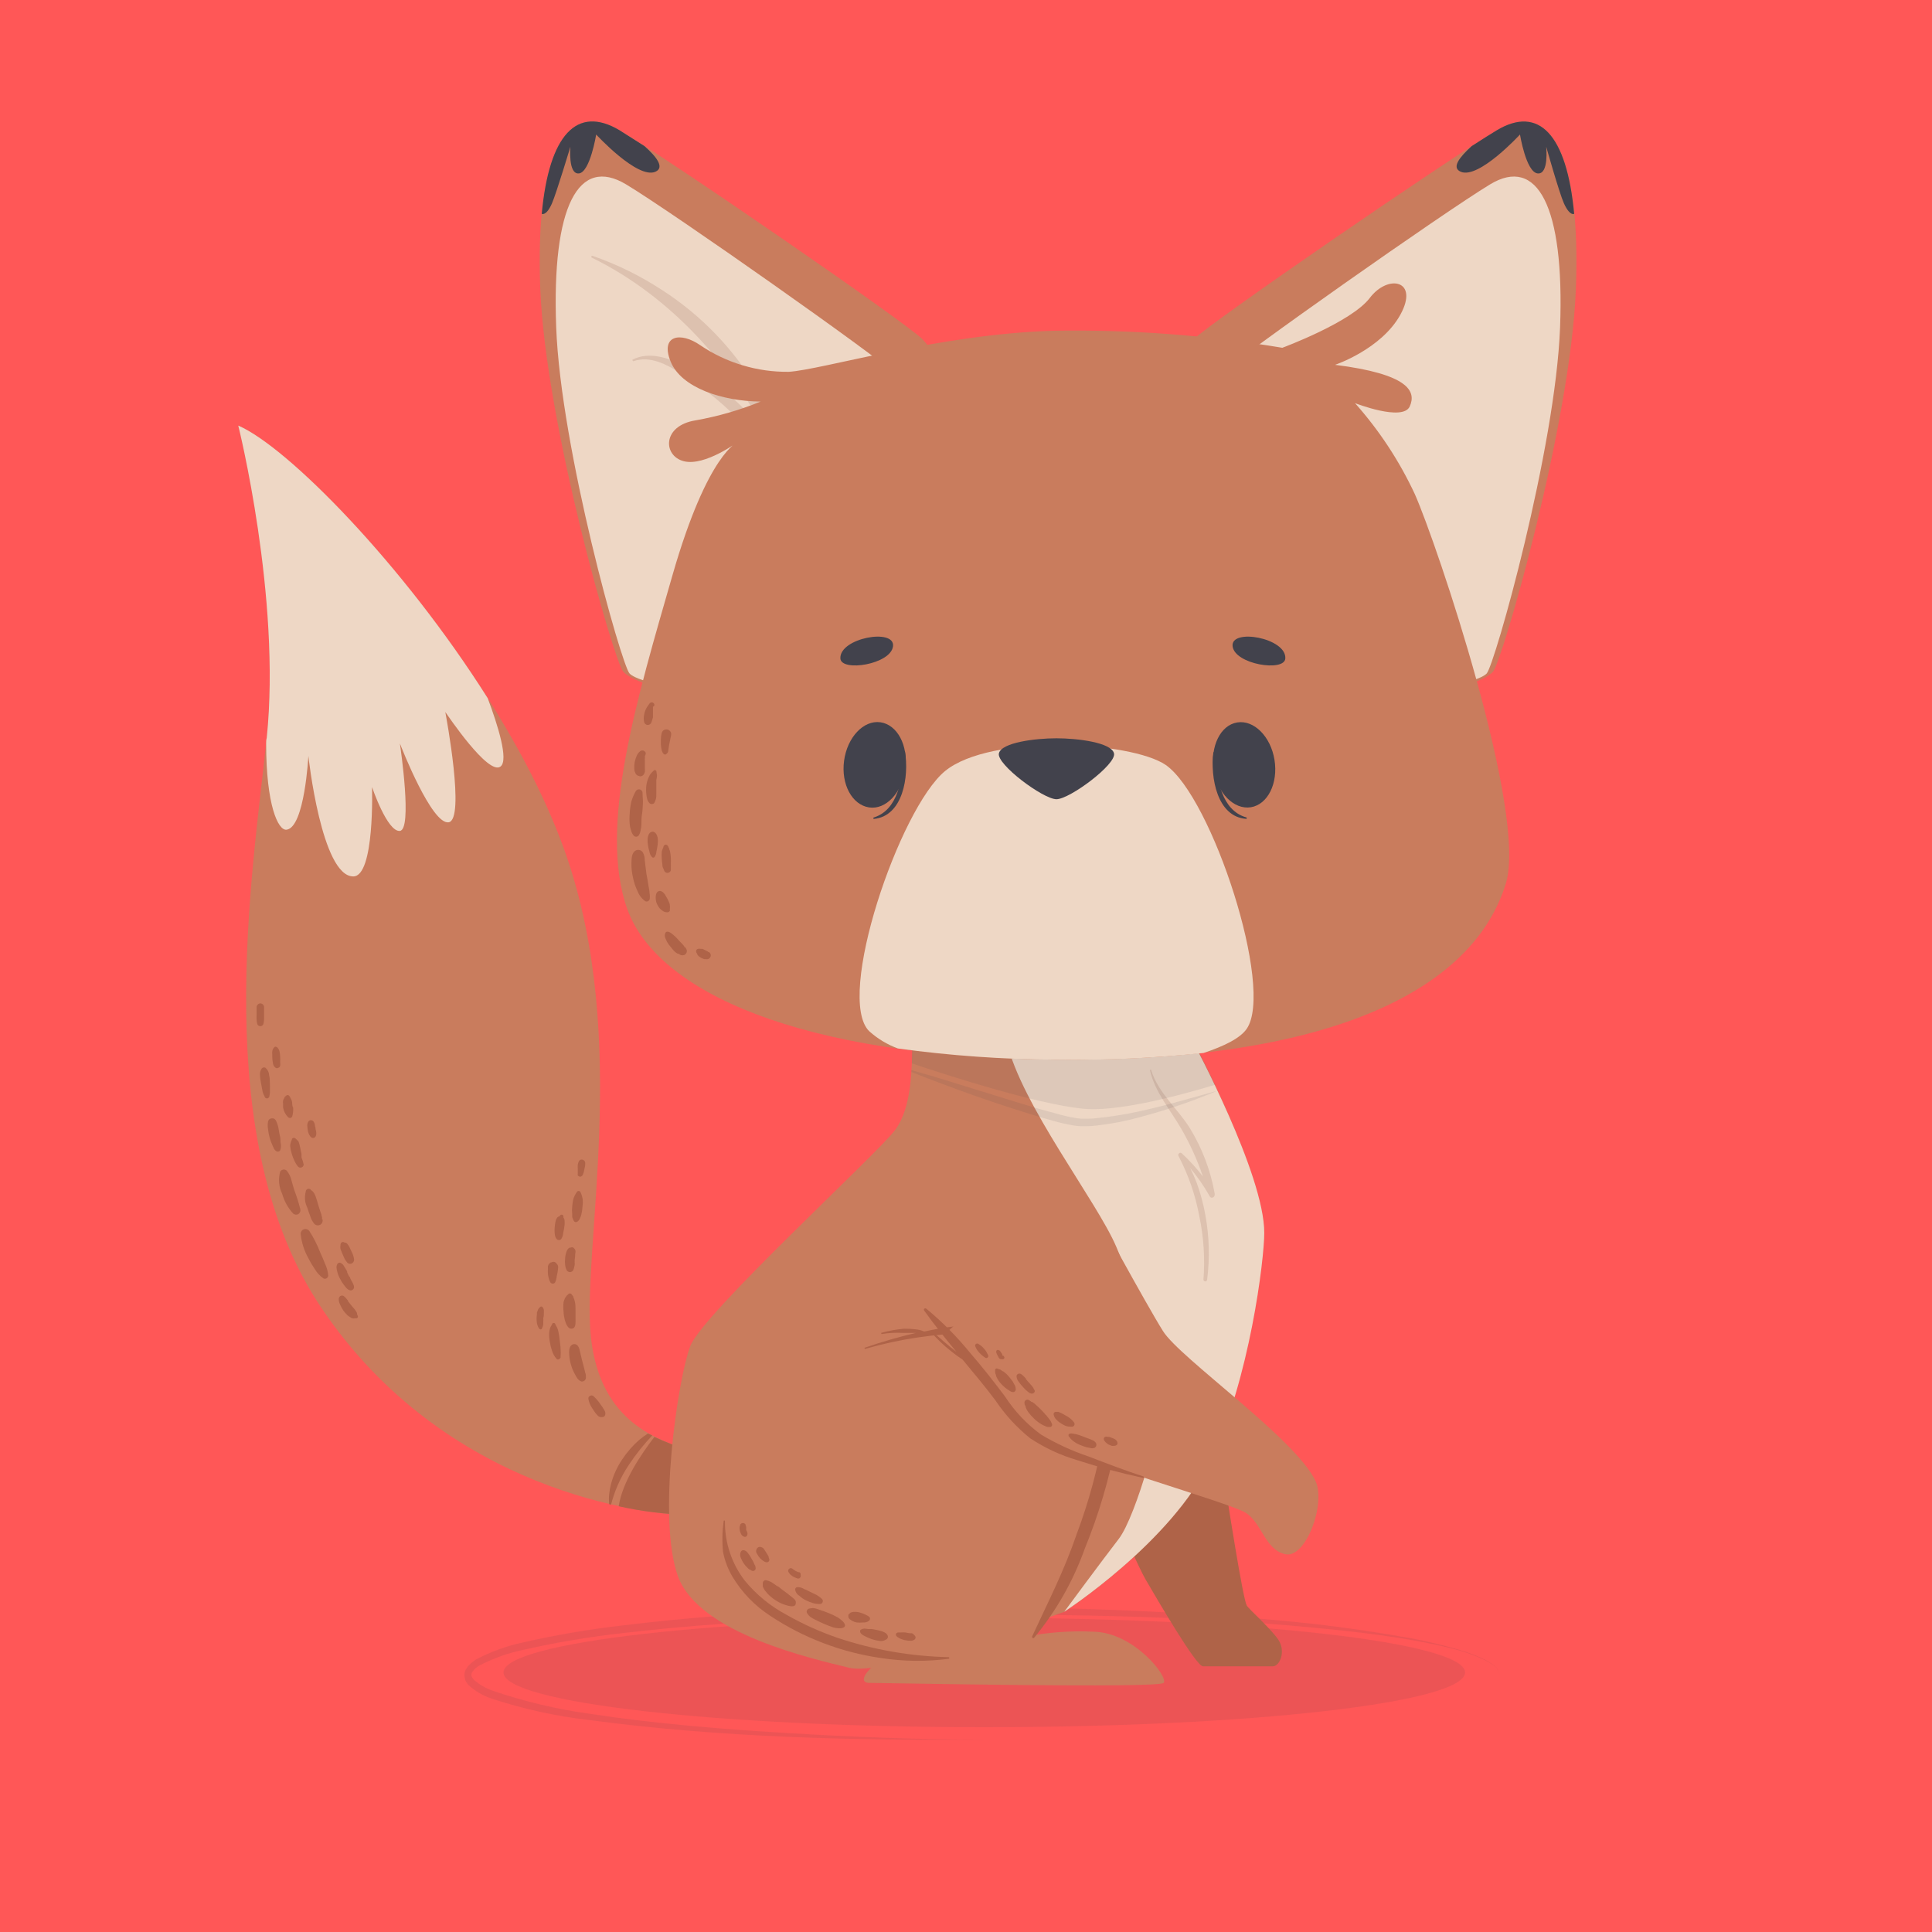 <svg xmlns="http://www.w3.org/2000/svg" xmlns:xlink="http://www.w3.org/1999/xlink" width="500" zoomAndPan="magnify" viewBox="0 0 375 375" height="500" preserveAspectRatio="xMidYMid meet" version="1.0"><defs><clipPath id="a05ecc6529"><path d="M 90 311 L 292 311 L 292 337.824 L 90 337.824 Z M 90 311 " clip-rule="nonzero"/></clipPath></defs><rect x="-37.5" width="450" fill="#ffffff" y="-37.5" height="450" fill-opacity="1"/><rect x="-37.5" width="450" fill="#ff5757" y="-37.5" height="450" fill-opacity="1"/><path fill="#42424c" d="M 284.375 324.625 C 284.375 330.492 242.637 335.25 191.047 335.25 C 139.461 335.25 97.723 330.492 97.723 324.625 C 97.723 318.762 139.461 314.02 191.047 314.02 C 242.637 314.02 284.375 318.762 284.375 324.625 Z M 284.375 324.625 " fill-opacity="0.098" fill-rule="nonzero"/><g clip-path="url(#a05ecc6529)"><path fill="#42424c" d="M 191.047 337.656 C 165.438 337.859 139.762 337.258 114.25 333.848 C 107.82 333.098 101.531 331.711 95.383 329.688 C 93.738 329.137 92.266 328.277 90.977 327.117 C 90.801 326.938 90.648 326.734 90.523 326.516 C 90.367 326.289 90.266 326.035 90.227 325.762 C 90.062 325.184 90.117 324.629 90.391 324.094 C 90.523 323.859 90.66 323.641 90.809 323.426 L 91.309 322.941 C 91.633 322.633 91.984 322.359 92.363 322.121 C 95.277 320.578 98.352 319.465 101.578 318.781 C 107.855 317.348 114.195 316.262 120.594 315.523 C 126.973 314.742 133.355 314.113 139.742 313.633 C 152.547 312.73 165.355 312.246 178.145 312.062 C 190.93 311.879 203.77 311.98 216.543 312.5 C 229.312 313.016 242.137 313.801 254.941 315.188 C 261.301 315.922 267.664 316.859 273.957 317.996 C 277.113 318.59 280.227 319.34 283.309 320.25 C 284.844 320.699 286.34 321.254 287.797 321.922 C 288.527 322.273 289.219 322.691 289.867 323.172 C 290.574 323.652 290.984 324.316 291.102 325.16 C 290.969 324.324 290.543 323.672 289.836 323.207 C 289.184 322.746 288.492 322.352 287.766 322.02 C 286.301 321.363 284.797 320.809 283.258 320.352 C 280.168 319.5 277.031 318.863 273.891 318.312 C 267.578 317.242 261.219 316.508 254.859 315.922 C 242.121 314.703 229.332 314.035 216.457 313.703 C 190.883 313.051 165.254 313.332 139.762 315.223 C 133.383 315.668 127.02 316.262 120.676 317.008 C 114.336 317.719 108.051 318.777 101.828 320.184 C 98.75 320.805 95.816 321.84 93.031 323.289 C 92.441 323.621 91.969 324.07 91.609 324.645 C 91.375 325.094 91.512 325.512 91.945 326.012 C 93.078 327.008 94.355 327.742 95.785 328.219 C 101.875 330.289 108.109 331.766 114.484 332.645 C 127.121 334.566 139.895 335.602 152.664 336.371 C 165.438 337.141 178.242 337.656 191.047 337.656 Z M 191.047 337.656 " fill-opacity="0.098" fill-rule="nonzero"/></g><path fill="#c97c5d" d="M 133.75 281.527 C 128.309 279.539 116.535 276.516 114.699 259.59 C 112.863 242.668 122.43 202.004 109.844 165.836 C 97.254 129.668 59.504 88.355 46.25 82.609 C 46.25 82.609 54.598 116.02 51.773 143.168 C 48.953 170.312 40.438 221.234 62.375 253.844 C 86.434 289.629 125.434 294.055 133.75 294.055 Z M 133.75 281.527 " fill-opacity="1" fill-rule="nonzero"/><path fill="#eed7c5" d="M 97.152 148.781 C 94.781 150.617 86.852 138.758 86.434 138.203 C 86.602 139.09 90.34 159.086 87.086 159.605 C 83.832 160.125 77.969 145.223 77.621 144.301 C 77.754 145.254 80.059 161.008 77.621 161.277 C 75.184 161.543 72.211 152.773 72.211 152.773 C 72.211 152.773 72.762 170.113 68.57 170.113 C 62.395 170.113 59.855 146.727 59.855 146.727 C 59.855 146.727 59.137 160.574 55.633 161.043 C 53.961 161.277 51.66 156.18 51.66 144.336 C 51.66 143.969 51.66 143.586 51.773 143.234 C 54.598 116.02 46.25 82.609 46.25 82.609 C 55.832 86.75 78.223 109.504 94.664 135.516 C 96.617 140.727 98.773 147.543 97.152 148.781 Z M 97.152 148.781 " fill-opacity="1" fill-rule="nonzero"/><path fill="#af6348" d="M 63.094 245.309 C 62.793 244.539 62.477 243.785 62.125 243.035 C 61.57 241.586 60.867 240.211 60.023 238.91 C 59.902 238.758 59.754 238.652 59.57 238.594 C 59.387 238.535 59.203 238.531 59.016 238.586 C 58.832 238.645 58.68 238.746 58.559 238.895 C 58.438 239.047 58.367 239.219 58.352 239.41 C 58.516 241.141 59.027 242.762 59.891 244.27 C 60.238 244.98 60.641 245.66 61.09 246.309 C 61.516 247.035 62.074 247.645 62.762 248.129 C 62.863 248.184 62.969 248.207 63.086 248.203 C 63.199 248.199 63.305 248.168 63.402 248.109 C 63.5 248.047 63.574 247.969 63.633 247.867 C 63.688 247.766 63.715 247.66 63.711 247.547 C 63.637 246.762 63.434 246.016 63.094 245.309 Z M 63.094 245.309 " fill-opacity="1" fill-rule="nonzero"/><path fill="#af6348" d="M 57.117 230.988 C 56.918 230.371 56.766 229.754 56.582 229.137 C 56.422 228.422 56.109 227.781 55.648 227.215 C 55.555 227.133 55.449 227.074 55.328 227.039 C 55.211 227.004 55.09 226.996 54.969 227.016 C 54.844 227.035 54.73 227.082 54.629 227.148 C 54.527 227.219 54.441 227.309 54.379 227.414 C 53.984 228.91 54.117 230.359 54.781 231.758 C 55.191 233.188 55.895 234.453 56.902 235.551 C 57.043 235.676 57.207 235.746 57.395 235.762 C 57.582 235.781 57.758 235.742 57.918 235.652 C 58.078 235.543 58.188 235.402 58.254 235.223 C 58.324 235.047 58.332 234.867 58.285 234.684 C 57.973 233.426 57.582 232.195 57.117 230.988 Z M 57.117 230.988 " fill-opacity="1" fill-rule="nonzero"/><path fill="#af6348" d="M 54.445 221.75 C 54.445 221.301 54.445 220.848 54.312 220.383 C 54.18 219.914 54.145 219.348 54.027 218.844 C 53.922 218.355 53.754 217.887 53.527 217.441 C 53.332 217.141 53.055 217.02 52.703 217.074 C 52.348 217.129 52.121 217.328 52.027 217.676 C 51.941 218.176 51.941 218.676 52.027 219.18 C 52.086 219.746 52.191 220.301 52.344 220.848 C 52.473 221.301 52.633 221.742 52.828 222.168 C 53.027 222.621 53.211 223.223 53.68 223.473 C 53.809 223.539 53.941 223.555 54.082 223.512 C 54.223 223.469 54.328 223.383 54.398 223.254 C 54.566 222.758 54.586 222.258 54.445 221.75 Z M 54.445 221.75 " fill-opacity="1" fill-rule="nonzero"/><path fill="#af6348" d="M 62.512 236.637 C 62.52 236.508 62.52 236.379 62.512 236.254 L 62.41 235.934 C 62.41 235.699 62.262 235.449 62.191 235.199 C 62.125 234.949 61.875 234.266 61.742 233.781 C 61.609 233.297 61.477 232.828 61.309 232.359 C 61.215 232.066 61.086 231.789 60.926 231.523 C 60.84 231.406 60.746 231.293 60.641 231.191 L 60.391 231.008 C 60.324 230.895 60.23 230.816 60.109 230.773 C 59.988 230.727 59.867 230.723 59.742 230.758 C 59.617 230.797 59.52 230.867 59.445 230.973 C 59.367 231.078 59.332 231.195 59.34 231.324 C 59.059 232.414 59.168 233.461 59.672 234.465 C 59.812 234.957 59.98 235.441 60.172 235.918 C 60.344 236.539 60.633 237.094 61.043 237.59 C 61.199 237.73 61.387 237.812 61.598 237.836 C 61.809 237.855 62.008 237.812 62.191 237.707 C 62.367 237.59 62.492 237.434 62.566 237.238 C 62.641 237.039 62.648 236.84 62.594 236.637 C 62.512 236.77 62.527 236.77 62.512 236.637 Z M 62.512 236.637 " fill-opacity="1" fill-rule="nonzero"/><path fill="#af6348" d="M 52.375 210.059 C 52.375 209.621 52.375 209.188 52.242 208.754 C 52.223 208.148 51.98 207.648 51.523 207.25 C 51.41 207.188 51.285 207.168 51.156 207.191 C 51.023 207.211 50.914 207.27 50.824 207.367 C 50.512 207.793 50.395 208.266 50.473 208.789 C 50.473 209.223 50.574 209.672 50.641 210.109 C 50.707 210.543 50.809 211.059 50.906 211.527 C 50.957 211.926 51.078 212.297 51.273 212.648 L 51.359 212.848 C 51.43 213.078 51.586 213.191 51.824 213.199 C 52.008 213.199 52.258 213.031 52.277 212.832 C 52.293 212.629 52.375 212.348 52.395 212.094 C 52.41 211.844 52.395 211.629 52.395 211.379 C 52.395 211.125 52.41 210.508 52.375 210.059 Z M 52.375 210.059 " fill-opacity="1" fill-rule="nonzero"/><path fill="#af6348" d="M 69.473 255.48 L 69.32 255.148 C 69.32 254.902 69.242 254.688 69.09 254.496 L 68.805 254.094 C 68.664 253.914 68.512 253.742 68.355 253.578 L 68.219 253.41 L 68.121 253.293 C 67.988 253.105 67.852 252.93 67.703 252.758 L 67.57 252.609 L 67.57 252.492 C 67.328 252.141 67.047 251.828 66.719 251.555 C 66.5 251.438 66.285 251.438 66.066 251.555 C 65.863 251.691 65.758 251.879 65.75 252.121 C 65.75 252.523 65.844 252.902 66.031 253.258 C 66.199 253.645 66.402 254.012 66.633 254.363 C 66.879 254.691 67.145 255.004 67.438 255.297 C 67.621 255.449 67.82 255.562 68.02 255.699 C 68.129 255.781 68.254 255.844 68.387 255.883 C 68.531 255.926 68.676 255.926 68.82 255.883 L 69.207 255.883 C 69.402 255.82 69.492 255.688 69.473 255.48 Z M 69.473 255.48 " fill-opacity="1" fill-rule="nonzero"/><path fill="#af6348" d="M 68.121 248.398 L 67.969 248.098 C 67.969 248.098 67.969 247.914 67.836 247.812 C 67.703 247.711 67.621 247.445 67.52 247.246 L 67.387 246.977 C 67.391 246.926 67.391 246.879 67.387 246.828 L 67.285 246.609 C 67.262 246.562 67.234 246.52 67.203 246.477 L 67.035 246.191 C 66.918 246.008 66.836 245.84 66.719 245.676 C 66.641 245.527 66.535 245.406 66.402 245.309 L 66.133 245.141 C 66.016 245.078 65.895 245.066 65.766 245.105 C 65.641 245.145 65.543 245.223 65.48 245.34 C 65.359 245.562 65.301 245.805 65.316 246.059 C 65.34 246.324 65.391 246.586 65.465 246.844 C 65.586 247.332 65.77 247.793 66.016 248.23 C 66.207 248.621 66.438 248.988 66.699 249.332 C 67.02 249.75 67.387 250.32 67.938 250.453 C 68.031 250.473 68.129 250.473 68.223 250.449 C 68.316 250.426 68.402 250.383 68.48 250.32 C 68.555 250.262 68.613 250.184 68.656 250.098 C 68.699 250.008 68.719 249.914 68.723 249.816 C 68.688 249.281 68.32 248.816 68.121 248.398 Z M 68.121 248.398 " fill-opacity="1" fill-rule="nonzero"/><path fill="#af6348" d="M 68.27 243 C 68.121 242.668 67.969 242.332 67.805 242.016 C 67.637 241.699 67.621 241.715 67.52 241.582 C 67.426 241.426 67.305 241.297 67.152 241.199 L 66.902 241.199 C 66.809 241.113 66.699 241.07 66.574 241.07 C 66.449 241.07 66.344 241.113 66.25 241.199 C 66.125 241.359 66.066 241.543 66.082 241.75 C 66.012 242.086 66.051 242.406 66.199 242.719 C 66.285 242.969 66.402 243.203 66.5 243.453 C 66.602 243.703 66.75 244.039 66.883 244.32 C 67.031 244.598 67.211 244.855 67.418 245.09 C 67.547 245.211 67.699 245.285 67.879 245.301 C 68.055 245.32 68.219 245.285 68.371 245.191 C 68.52 245.09 68.621 244.961 68.684 244.793 C 68.746 244.629 68.754 244.457 68.703 244.289 C 68.629 243.836 68.484 243.406 68.27 243 Z M 68.27 243 " fill-opacity="1" fill-rule="nonzero"/><path fill="#af6348" d="M 58.52 224.66 L 58.52 224.441 C 58.531 224.301 58.531 224.164 58.52 224.023 C 58.52 223.805 58.422 223.59 58.387 223.371 C 58.352 223.156 58.238 222.57 58.137 222.168 C 58.035 221.77 57.902 221.352 57.734 221.367 C 57.57 221.383 57.734 221.367 57.734 221.367 C 57.691 221.289 57.637 221.223 57.57 221.168 L 57.453 221.082 C 57.41 221.012 57.352 220.957 57.281 220.918 C 57.211 220.875 57.133 220.855 57.051 220.855 C 56.969 220.855 56.891 220.875 56.82 220.918 C 56.75 220.957 56.691 221.012 56.648 221.082 L 56.648 221.285 C 56.586 221.34 56.535 221.406 56.5 221.484 C 56.5 221.684 56.5 221.734 56.5 221.602 C 56.375 221.883 56.32 222.18 56.332 222.488 C 56.379 222.988 56.477 223.477 56.633 223.957 C 56.766 224.426 56.938 224.875 57.152 225.309 C 57.336 225.73 57.574 226.113 57.867 226.461 C 58.074 226.652 58.301 226.691 58.559 226.582 C 58.812 226.469 58.941 226.273 58.938 225.996 C 58.836 225.535 58.699 225.09 58.52 224.66 Z M 58.52 224.66 " fill-opacity="1" fill-rule="nonzero"/><path fill="#af6348" d="M 56.719 214.285 C 56.73 213.891 56.633 213.527 56.418 213.199 C 56.375 213.082 56.324 212.973 56.266 212.863 L 56.133 212.695 C 56.051 212.602 55.949 212.551 55.824 212.551 C 55.699 212.551 55.594 212.602 55.516 212.695 C 55.453 212.73 55.395 212.777 55.348 212.832 C 55.246 212.98 55.23 212.996 55.348 212.832 L 55.246 212.949 C 55.246 212.949 55.047 213.281 55.246 213.047 C 55.109 213.203 55.008 213.383 54.949 213.582 C 54.914 213.812 54.914 214.039 54.949 214.266 C 54.949 214.5 54.949 214.734 54.949 214.953 C 55.07 215.703 55.402 216.344 55.949 216.875 C 56.012 216.93 56.082 216.965 56.16 216.984 C 56.242 217.004 56.32 217 56.402 216.98 C 56.48 216.957 56.551 216.918 56.609 216.859 C 56.668 216.805 56.711 216.734 56.734 216.656 C 56.883 216.109 56.941 215.551 56.902 214.984 C 56.766 214.801 56.734 214.551 56.719 214.285 Z M 56.719 214.285 " fill-opacity="1" fill-rule="nonzero"/><path fill="#af6348" d="M 54.379 206.016 C 54.406 205.719 54.406 205.426 54.379 205.129 C 54.375 204.793 54.336 204.457 54.262 204.125 C 54.234 203.953 54.172 203.793 54.078 203.641 L 53.98 203.508 C 53.949 203.445 53.91 203.391 53.863 203.34 C 53.816 203.293 53.762 203.258 53.695 203.242 C 53.637 203.184 53.566 203.156 53.488 203.156 C 53.406 203.156 53.336 203.184 53.277 203.242 C 53.023 203.469 52.879 203.754 52.844 204.094 C 52.82 204.289 52.82 204.484 52.844 204.68 C 52.844 204.844 52.844 205.012 52.844 205.18 C 52.855 205.531 52.895 205.883 52.961 206.23 C 52.977 206.59 53.109 206.895 53.363 207.152 C 53.555 207.348 53.777 207.387 54.027 207.266 C 54.289 207.16 54.41 206.965 54.398 206.684 C 54.398 206.684 54.398 206.551 54.398 206.48 Z M 54.379 206.016 " fill-opacity="1" fill-rule="nonzero"/><path fill="#af6348" d="M 61.391 219.848 C 61.363 219.609 61.32 219.375 61.258 219.145 L 61.258 219.348 C 61.258 219.094 61.258 218.844 61.141 218.594 C 61.129 218.285 61.047 217.996 60.891 217.727 C 60.758 217.531 60.574 217.43 60.34 217.426 C 60.102 217.441 59.926 217.551 59.805 217.758 C 59.66 218.043 59.609 218.344 59.656 218.66 C 59.672 218.918 59.707 219.176 59.754 219.43 C 59.754 219.648 59.855 219.848 59.922 220.047 C 59.984 220.195 60.062 220.336 60.156 220.465 C 60.262 220.66 60.418 220.793 60.625 220.867 C 60.902 220.922 61.113 220.828 61.258 220.582 C 61.375 220.352 61.418 220.105 61.391 219.848 Z M 61.391 219.848 " fill-opacity="1" fill-rule="nonzero"/><path fill="#af6348" d="M 51.258 195.473 C 51.25 195.273 51.172 195.102 51.027 194.965 C 50.879 194.824 50.707 194.754 50.508 194.754 C 50.312 194.773 50.145 194.852 50.012 194.996 C 49.879 195.141 49.809 195.309 49.805 195.508 C 49.805 196.008 49.805 196.543 49.805 197.059 C 49.766 197.621 49.805 198.18 49.922 198.73 C 50.023 199.023 50.23 199.176 50.539 199.184 C 50.855 199.164 51.055 199 51.141 198.699 C 51.207 198.406 51.246 198.109 51.258 197.812 C 51.258 197.562 51.258 197.293 51.258 197.027 C 51.258 196.758 51.258 195.973 51.258 195.473 Z M 51.258 195.473 " fill-opacity="1" fill-rule="nonzero"/><path fill="#af6348" d="M 113.715 267.227 L 113.715 266.891 C 113.715 266.742 113.633 266.59 113.598 266.457 C 113.566 266.324 113.449 265.871 113.383 265.57 C 113.312 265.27 113.082 264.469 112.945 263.902 C 112.812 263.332 112.68 262.73 112.531 262.148 C 112.48 261.848 112.375 261.566 112.211 261.312 C 112.152 261.211 112.078 261.125 111.984 261.055 C 111.891 260.984 111.785 260.938 111.672 260.91 C 111.559 260.883 111.445 260.879 111.328 260.902 C 111.215 260.922 111.109 260.965 111.012 261.027 C 110.41 261.395 110.441 262.398 110.492 263.031 C 110.539 263.703 110.66 264.359 110.859 265.004 C 111.031 265.586 111.262 266.145 111.562 266.676 C 111.863 267.258 112.18 267.926 112.863 268.145 C 112.988 268.16 113.105 268.148 113.223 268.105 C 113.34 268.062 113.441 267.996 113.527 267.906 C 113.609 267.812 113.672 267.707 113.703 267.586 C 113.738 267.469 113.742 267.348 113.715 267.227 Z M 113.715 267.227 " fill-opacity="1" fill-rule="nonzero"/><path fill="#af6348" d="M 111.711 256.066 C 111.711 255.516 111.711 254.98 111.711 254.395 C 111.711 253.809 111.711 253.277 111.594 252.723 C 111.539 252.402 111.438 252.098 111.293 251.805 C 111.293 251.805 111.293 251.621 111.16 251.504 C 111.094 251.406 111.02 251.312 110.945 251.223 C 110.863 251.109 110.754 251.055 110.617 251.055 C 110.48 251.055 110.371 251.109 110.293 251.223 L 110.027 251.453 C 109.961 251.527 109.906 251.605 109.859 251.688 C 109.859 251.789 109.859 251.805 109.859 251.688 L 109.656 251.973 C 109.605 252.086 109.562 252.203 109.523 252.324 C 109.461 252.457 109.418 252.598 109.391 252.742 C 109.316 253.371 109.316 254 109.391 254.629 C 109.391 255.465 109.91 258.555 111.328 257.785 C 111.777 257.469 111.711 256.633 111.711 256.066 Z M 111.711 256.066 " fill-opacity="1" fill-rule="nonzero"/><path fill="#af6348" d="M 111.66 242.602 C 111.574 242.465 111.477 242.344 111.359 242.234 C 111.219 242.094 111.051 242.055 110.859 242.117 C 110.859 242.117 110.527 242.285 110.727 242.117 L 110.441 242.234 C 110.215 242.406 110.062 242.629 109.977 242.902 C 109.805 243.344 109.711 243.797 109.691 244.27 C 109.641 244.672 109.641 245.074 109.691 245.473 C 109.719 245.863 109.824 246.23 110.008 246.578 C 110.078 246.684 110.164 246.766 110.273 246.824 C 110.383 246.883 110.5 246.914 110.625 246.914 C 110.75 246.914 110.867 246.883 110.977 246.824 C 111.09 246.766 111.176 246.684 111.246 246.578 C 111.344 246.387 111.41 246.188 111.445 245.977 L 111.543 245.539 C 111.562 245.379 111.562 245.219 111.543 245.055 C 111.543 244.891 111.543 244.723 111.543 244.555 C 111.613 244.164 111.645 243.766 111.645 243.367 C 111.719 243.113 111.723 242.859 111.66 242.602 Z M 111.66 242.602 " fill-opacity="1" fill-rule="nonzero"/><path fill="#af6348" d="M 113.113 232.895 C 113.051 232.395 112.914 231.914 112.695 231.457 C 112.648 231.285 112.535 231.191 112.355 231.172 C 112.18 231.152 112.047 231.219 111.961 231.375 C 111.672 231.781 111.449 232.219 111.293 232.695 C 111.168 233.199 111.09 233.711 111.062 234.23 C 111.012 234.691 111.012 235.156 111.062 235.617 L 111.062 236.137 C 111.062 236.289 111.109 236.426 111.195 236.555 C 111.242 236.762 111.336 236.945 111.477 237.105 C 111.684 237.25 111.891 237.25 112.094 237.105 C 112.305 236.953 112.453 236.758 112.547 236.52 C 112.676 236.277 112.77 236.02 112.832 235.75 C 112.965 235.246 113.043 234.734 113.062 234.215 C 113.125 233.777 113.145 233.336 113.113 232.895 Z M 113.113 232.895 " fill-opacity="1" fill-rule="nonzero"/><path fill="#af6348" d="M 108.809 263.266 C 108.848 262.793 108.848 262.32 108.809 261.848 C 108.809 261.312 108.691 260.777 108.641 260.176 C 108.59 259.574 108.488 259.008 108.391 258.504 C 108.336 258.234 108.258 257.973 108.156 257.719 C 108.012 257.488 107.883 257.25 107.773 257 C 107.723 256.855 107.621 256.785 107.473 256.785 C 107.32 256.785 107.219 256.855 107.172 257 C 107.07 257.27 106.887 257.469 106.785 257.734 C 106.684 258.035 106.621 258.34 106.602 258.656 C 106.562 259.285 106.609 259.91 106.738 260.527 C 106.82 261.098 106.961 261.652 107.152 262.195 C 107.332 262.777 107.621 263.297 108.023 263.75 C 108.324 264.066 108.691 263.75 108.809 263.516 C 108.816 263.457 108.816 263.395 108.809 263.332 Z M 108.809 263.266 " fill-opacity="1" fill-rule="nonzero"/><path fill="#af6348" d="M 108.023 245.258 C 107.957 245.156 107.871 245.074 107.773 245.008 C 107.539 244.891 107.305 244.891 107.07 245.008 C 106.672 245.113 106.434 245.371 106.352 245.773 C 106.352 245.977 106.352 246.176 106.352 246.375 C 106.328 246.633 106.328 246.887 106.352 247.145 C 106.352 247.461 106.438 247.781 106.504 248.082 C 106.566 248.371 106.672 248.641 106.82 248.898 C 106.938 249.066 107.098 249.152 107.305 249.148 C 107.516 249.145 107.668 249.051 107.773 248.867 C 107.91 248.566 108 248.258 108.039 247.93 C 108.039 247.629 108.172 247.344 108.207 247.043 C 108.273 246.684 108.32 246.324 108.34 245.957 C 108.34 245.676 108.234 245.441 108.023 245.258 Z M 108.023 245.258 " fill-opacity="1" fill-rule="nonzero"/><path fill="#af6348" d="M 107.035 244.973 C 106.891 245.02 106.762 245.098 106.652 245.207 Z M 107.035 244.973 " fill-opacity="1" fill-rule="nonzero"/><path fill="#af6348" d="M 109.473 236.484 L 109.359 236.336 L 109.359 236.02 C 109.336 235.957 109.305 235.906 109.258 235.863 C 109.211 235.824 109.16 235.793 109.098 235.777 C 109.039 235.762 108.977 235.762 108.914 235.781 C 108.855 235.797 108.801 235.824 108.758 235.867 L 108.625 236.02 C 108.57 236.047 108.527 236.086 108.488 236.137 L 108.391 236.137 C 108.227 236.23 108.105 236.367 108.023 236.535 C 107.93 236.723 107.863 236.918 107.82 237.121 C 107.738 237.52 107.684 237.918 107.656 238.324 C 107.629 238.652 107.629 238.98 107.656 239.309 C 107.672 239.523 107.707 239.734 107.754 239.945 C 107.812 240.164 107.922 240.359 108.07 240.527 C 108.188 240.641 108.328 240.699 108.488 240.699 C 108.652 240.699 108.789 240.641 108.906 240.527 C 109.105 240.246 109.23 239.934 109.289 239.594 C 109.289 239.277 109.406 238.977 109.457 238.656 C 109.508 238.34 109.559 238.023 109.59 237.707 C 109.609 237.496 109.609 237.281 109.59 237.07 C 109.602 236.867 109.562 236.672 109.473 236.484 Z M 109.473 236.484 " fill-opacity="1" fill-rule="nonzero"/><path fill="#af6348" d="M 105.566 254.812 C 105.566 254.812 105.566 254.41 105.566 254.547 C 105.574 254.445 105.574 254.344 105.566 254.246 C 105.516 254.062 105.438 253.887 105.336 253.727 C 105.266 253.637 105.18 253.594 105.066 253.594 C 104.957 253.594 104.867 253.637 104.801 253.727 L 104.582 253.945 C 104.488 254.059 104.422 254.188 104.383 254.328 C 104.316 254.469 104.262 254.613 104.215 254.762 C 104.223 254.887 104.223 255.008 104.215 255.129 C 104.129 255.688 104.129 256.242 104.215 256.801 C 104.258 257.062 104.336 257.312 104.449 257.551 C 104.566 257.754 104.648 257.988 104.898 258.035 C 105.008 258.047 105.105 258.012 105.184 257.938 C 105.184 257.938 105.184 257.938 105.184 257.852 C 105.246 257.746 105.297 257.637 105.336 257.52 C 105.391 257.363 105.43 257.199 105.449 257.035 C 105.457 256.902 105.457 256.766 105.449 256.633 C 105.449 256.633 105.449 256.418 105.449 256.535 C 105.469 256.305 105.469 256.078 105.449 255.848 C 105.551 255.516 105.586 255.164 105.566 254.812 Z M 105.566 254.812 " fill-opacity="1" fill-rule="nonzero"/><path fill="#af6348" d="M 117.406 273.906 C 117.141 273.406 116.836 272.934 116.488 272.488 C 116.301 272.195 116.09 271.922 115.852 271.668 C 115.652 271.438 115.441 271.223 115.219 271.016 C 115.02 270.832 114.797 270.801 114.551 270.918 C 114.301 271.023 114.184 271.215 114.199 271.484 C 114.301 272.082 114.512 272.641 114.832 273.156 C 114.969 273.391 115.117 273.605 115.27 273.824 C 115.441 274.105 115.641 274.367 115.867 274.609 C 116.164 274.988 116.551 275.133 117.02 275.043 C 117.523 274.961 117.59 274.324 117.406 273.906 Z M 117.406 273.906 " fill-opacity="1" fill-rule="nonzero"/><path fill="#af6348" d="M 112.211 228.168 C 112.211 228.168 112.262 228.215 112.211 228.168 Z M 112.211 228.168 " fill-opacity="1" fill-rule="nonzero"/><path fill="#af6348" d="M 113.598 225.727 C 113.59 225.578 113.539 225.445 113.449 225.328 C 113.352 225.207 113.23 225.129 113.082 225.094 C 112.965 225.066 112.848 225.066 112.73 225.094 C 112.562 225.152 112.434 225.258 112.348 225.41 C 112.246 225.633 112.18 225.867 112.145 226.113 C 112.129 226.363 112.129 226.613 112.145 226.863 C 112.145 227.047 112.145 227.246 112.145 227.43 C 112.145 227.617 112.145 227.617 112.145 227.715 C 112.137 227.789 112.137 227.859 112.145 227.934 C 112.121 228.004 112.121 228.078 112.145 228.148 C 112.312 228.352 112.629 228.5 112.848 228.316 L 113.016 228.184 C 113.105 228.09 113.16 227.977 113.18 227.848 L 113.281 227.582 C 113.344 227.391 113.387 227.195 113.414 226.996 C 113.535 226.582 113.598 226.16 113.598 225.727 Z M 113.598 225.727 " fill-opacity="1" fill-rule="nonzero"/><path fill="#af6348" d="M 133.75 281.527 L 133.75 294.039 C 129.141 293.93 124.59 293.375 120.094 292.367 C 120.793 287.656 124.383 282.344 127.02 278.902 C 129.207 279.918 131.453 280.793 133.75 281.527 Z M 133.75 281.527 " fill-opacity="1" fill-rule="nonzero"/><path fill="#af6348" d="M 126.605 278.617 C 124.961 280.352 123.473 282.211 122.145 284.199 C 121.25 285.516 120.488 286.91 119.859 288.375 C 119.344 289.566 118.926 290.793 118.605 292.051 L 118.223 291.965 C 118.121 290.605 118.258 289.27 118.625 287.957 C 119.074 286.277 119.789 284.719 120.762 283.281 C 121.703 281.855 122.816 280.578 124.102 279.453 C 124.629 279.016 125.188 278.613 125.77 278.25 Z M 126.605 278.617 " fill-opacity="1" fill-rule="nonzero"/><path fill="#af6348" d="M 207.309 272.723 C 207.309 273.055 220.016 302.559 222.336 306.535 C 224.656 310.512 232.168 323.426 233.488 323.426 L 247.078 323.426 C 248.398 323.426 249.699 320.449 248.031 318.129 C 246.359 315.805 242.352 312.297 241.984 311.613 C 241.219 310.176 238.246 291.18 237.359 285.219 C 236.477 279.254 237.578 255.832 237.578 255.832 Z M 207.309 272.723 " fill-opacity="1" fill-rule="nonzero"/><path fill="#c97c5d" d="M 177.109 202.223 C 176.957 207.082 177.109 214.734 173.77 219.297 C 170.43 223.855 136.402 254.945 133.984 261.277 C 131.562 267.609 127.504 295.008 131.629 306.051 C 135.754 317.094 157.676 321.953 164.887 323.727 C 172.098 325.496 206.625 312.832 206.625 312.832 C 206.625 312.832 227.262 299.469 234.906 283.512 C 242.555 267.559 245.34 244.305 245.359 239.328 C 245.359 228 231.668 202.223 231.668 202.223 Z M 177.109 202.223 " fill-opacity="1" fill-rule="nonzero"/><path fill="#c97c5d" d="M 164.785 262.562 C 180.965 257.688 217.227 253.176 216.34 271.066 C 215.457 288.961 200.816 317.359 200.816 317.359 C 204.578 316.75 208.359 316.531 212.168 316.707 C 220.113 316.809 226.859 325.547 225.859 326.648 C 224.855 327.75 171.633 326.648 168.758 326.648 C 165.887 326.648 169.312 322.672 172.301 321.785 C 172.301 321.785 141.531 316.473 141.078 301.02 C 140.629 285.57 148.59 267.492 164.785 262.562 Z M 164.785 262.562 " fill-opacity="1" fill-rule="nonzero"/><path fill="#af6348" d="M 217.008 268.914 C 216.766 267.352 216.203 265.918 215.328 264.605 C 214.453 263.289 213.344 262.223 212 261.395 C 209.066 259.727 205.934 258.613 202.602 258.055 C 199.109 257.348 195.578 257.008 192.016 257.035 C 187.754 257.051 183.539 257.523 179.379 258.453 C 178.848 258.211 178.289 258.066 177.707 258.02 C 176.965 257.93 176.219 257.891 175.473 257.902 C 173.996 258.031 172.543 258.293 171.113 258.688 C 170.945 258.688 171.113 258.973 171.113 258.938 C 172.535 258.707 173.965 258.633 175.406 258.723 C 176.09 258.723 176.773 258.723 177.457 258.723 L 177.742 258.723 C 174.402 259.508 171.062 260.477 167.891 261.578 C 167.832 261.602 167.805 261.641 167.805 261.703 C 167.805 261.766 167.832 261.809 167.891 261.828 C 174.617 259.891 181.48 258.863 188.477 258.754 C 195.262 258.527 201.816 259.641 208.145 262.098 C 209.562 262.551 210.809 263.301 211.879 264.34 C 212.945 265.379 213.727 266.602 214.223 268.012 C 214.988 271.492 214.988 274.973 214.223 278.453 C 213.082 285.059 211.336 291.504 208.98 297.781 C 206.523 304.965 203.504 310.777 200.348 317.609 C 200.246 317.844 200.547 318.094 200.73 317.879 C 205.027 312.668 208.312 306.883 210.582 300.52 C 213.293 293.887 215.309 287.051 216.625 280.004 C 217.426 276.332 217.555 272.633 217.008 268.914 Z M 217.008 268.914 " fill-opacity="1" fill-rule="nonzero"/><path fill="#af6348" d="M 184.168 321.652 C 176.785 321.492 169.59 320.242 162.582 317.91 C 159.164 316.734 155.879 315.254 152.73 313.469 C 149.559 311.785 146.832 309.559 144.551 306.785 C 143.281 305.133 142.32 303.316 141.66 301.336 C 141.004 299.359 140.688 297.328 140.711 295.242 C 140.711 295.074 140.461 295.09 140.461 295.242 C 140.18 297.242 140.141 299.246 140.344 301.254 C 140.684 302.949 141.293 304.543 142.164 306.031 C 144.047 309.145 146.512 311.688 149.559 313.668 C 152.785 315.801 156.207 317.555 159.82 318.93 C 163.434 320.305 167.152 321.27 170.98 321.82 C 175.371 322.492 179.766 322.543 184.168 321.969 C 184.23 321.934 184.262 321.883 184.262 321.812 C 184.262 321.742 184.23 321.688 184.168 321.652 Z M 184.168 321.652 " fill-opacity="1" fill-rule="nonzero"/><path fill="#af6348" d="M 164 315.34 C 163.879 315.023 163.684 314.762 163.418 314.555 C 163.164 314.324 162.891 314.117 162.598 313.934 C 162.059 313.637 161.5 313.367 160.93 313.133 C 160.297 312.867 159.645 312.648 158.992 312.43 C 158.711 312.324 158.418 312.234 158.125 312.164 C 157.879 312.113 157.637 312.113 157.391 312.164 L 156.988 312.246 C 156.902 312.277 156.828 312.32 156.762 312.383 C 156.699 312.445 156.648 312.52 156.617 312.602 C 156.586 312.688 156.57 312.773 156.578 312.863 C 156.586 312.953 156.609 313.039 156.656 313.117 C 156.844 313.426 157.082 313.688 157.375 313.902 C 157.652 314.078 157.941 314.242 158.242 314.387 C 158.793 314.652 159.328 314.938 159.91 315.172 C 160.523 315.441 161.145 315.684 161.781 315.891 C 162.078 315.965 162.379 316.016 162.684 316.039 C 162.867 316.039 163.082 316.039 163.266 316.039 C 163.438 316.02 163.598 315.969 163.75 315.891 C 163.98 315.773 164.066 315.59 164 315.34 Z M 164 315.34 " fill-opacity="1" fill-rule="nonzero"/><path fill="#af6348" d="M 153.969 310.211 L 153.281 309.66 L 152.832 309.289 L 152.633 309.156 L 152.266 308.875 L 151.914 308.621 L 151.246 308.09 L 150.98 307.887 L 150.863 307.887 C 150.695 307.75 150.523 307.621 150.344 307.504 C 150.289 307.453 150.23 307.414 150.16 307.387 C 150 307.258 149.828 307.148 149.645 307.051 C 149.363 306.906 149.07 306.797 148.758 306.734 C 148.293 306.602 147.992 307.07 148.059 307.469 C 148.059 307.469 148.059 307.789 148.059 307.922 C 148.129 308.117 148.219 308.309 148.324 308.488 C 148.43 308.676 148.559 308.84 148.707 308.988 C 148.609 308.875 148.707 308.988 148.707 308.988 L 148.977 309.324 C 149.473 309.848 150.031 310.297 150.645 310.676 C 151.23 311.062 151.859 311.352 152.531 311.547 C 153.082 311.715 154.434 312.133 154.469 311.16 C 154.52 310.645 154.234 310.445 153.969 310.211 Z M 153.969 310.211 " fill-opacity="1" fill-rule="nonzero"/><path fill="#af6348" d="M 146.621 304.129 L 146.621 304.047 C 146.621 304.047 146.621 303.91 146.539 303.828 C 146.453 303.746 146.371 303.477 146.289 303.293 C 146.203 303.109 146.004 302.742 145.836 302.477 C 145.695 302.215 145.543 301.965 145.371 301.723 C 145.254 301.551 145.125 301.391 144.984 301.238 C 144.832 301.066 144.641 300.957 144.418 300.906 C 144.141 300.844 143.934 300.941 143.801 301.188 C 143.605 301.594 143.605 302 143.801 302.406 C 143.949 302.762 144.125 303.102 144.336 303.426 C 144.543 303.738 144.781 304.023 145.051 304.277 C 145.184 304.422 145.328 304.547 145.488 304.664 L 145.602 304.664 L 145.871 304.848 C 146.125 304.98 146.352 304.949 146.555 304.746 C 146.691 304.555 146.715 304.348 146.621 304.129 Z M 146.621 304.129 " fill-opacity="1" fill-rule="nonzero"/><path fill="#af6348" d="M 172.25 317.359 C 172.098 317.117 171.891 316.941 171.633 316.824 C 171.414 316.711 171.184 316.621 170.945 316.559 C 170.547 316.441 170.145 316.375 169.727 316.289 C 169.312 316.207 169.312 316.207 169.094 316.191 L 168.492 316.191 L 167.793 316.105 C 167.562 316.109 167.352 316.168 167.156 316.289 C 167.082 316.312 167.027 316.355 166.988 316.426 C 166.789 316.91 167.324 317.309 167.707 317.492 C 168.16 317.738 168.629 317.949 169.109 318.129 C 169.547 318.273 169.992 318.383 170.445 318.461 C 171.047 318.605 171.602 318.504 172.117 318.16 C 172.238 318.066 172.312 317.941 172.34 317.785 C 172.363 317.633 172.336 317.492 172.25 317.359 Z M 172.25 317.359 " fill-opacity="1" fill-rule="nonzero"/><path fill="#af6348" d="M 168.844 314 C 168.691 313.703 168.242 313.535 167.957 313.383 C 167.625 313.223 167.281 313.094 166.922 313 C 166.562 312.887 166.195 312.844 165.82 312.867 L 165.621 312.867 C 165.621 312.867 164.902 313 164.969 313.133 C 165.035 313.266 164.969 313.133 164.969 313.133 C 164.902 313.18 164.84 313.234 164.785 313.301 C 164.664 313.367 164.625 313.469 164.668 313.602 C 164.664 313.691 164.664 313.777 164.668 313.867 C 164.668 313.867 164.668 313.984 164.668 313.867 C 164.684 313.953 164.719 314.031 164.77 314.102 C 164.844 314.223 164.945 314.316 165.07 314.387 L 165.238 314.504 C 165.57 314.719 165.934 314.855 166.32 314.922 C 166.707 314.961 167.09 314.961 167.473 314.922 C 167.914 314.961 168.316 314.855 168.676 314.602 C 168.848 314.434 168.906 314.234 168.844 314 Z M 168.844 314 " fill-opacity="1" fill-rule="nonzero"/><path fill="#af6348" d="M 177.707 317.93 C 177.73 317.695 177.648 317.512 177.457 317.375 C 177.34 317.199 177.176 317.078 176.973 317.008 L 176.605 317.008 C 176.324 317.008 176.055 316.891 175.773 316.859 C 175.461 316.832 175.148 316.832 174.836 316.859 C 174.727 316.844 174.613 316.844 174.504 316.859 L 174.254 316.859 L 174.02 316.977 C 173.93 317.055 173.883 317.156 173.883 317.277 C 173.883 317.398 173.93 317.496 174.02 317.578 L 174.168 317.727 L 174.387 317.859 C 174.457 317.934 174.539 317.984 174.637 318.012 C 174.922 318.145 175.215 318.25 175.52 318.328 L 176.305 318.461 L 176.672 318.461 C 176.883 318.488 177.086 318.457 177.273 318.363 C 177.5 318.297 177.645 318.152 177.707 317.93 Z M 177.707 317.93 " fill-opacity="1" fill-rule="nonzero"/><path fill="#af6348" d="M 159.527 310.344 C 159.188 310.016 158.809 309.746 158.391 309.523 L 157.238 308.973 C 157.039 308.875 156.84 308.758 156.641 308.672 L 156.406 308.555 C 156.312 308.512 156.219 308.48 156.121 308.457 C 156.02 308.457 156.02 308.457 156.121 308.457 C 155.688 308.164 155.207 308.035 154.688 308.07 C 154.453 308.148 154.336 308.312 154.336 308.555 C 154.43 309.082 154.711 309.484 155.168 309.758 C 155.387 309.926 155.57 310.109 155.805 310.262 C 155.988 310.387 156.184 310.5 156.387 310.594 C 156.84 310.824 157.305 311.016 157.789 311.16 C 158.242 311.293 158.707 311.348 159.176 311.328 C 159.426 311.312 159.594 311.188 159.68 310.953 C 159.762 310.715 159.711 310.512 159.527 310.344 Z M 159.527 310.344 " fill-opacity="1" fill-rule="nonzero"/><path fill="#af6348" d="M 149.211 302.391 L 149.211 302.273 C 149.211 302.074 149.027 301.875 148.926 301.672 C 148.824 301.473 148.543 301.09 148.375 300.805 C 148.25 300.559 148.055 300.391 147.789 300.305 C 147.594 300.234 147.402 300.234 147.207 300.305 C 147.031 300.406 146.906 300.547 146.828 300.734 C 146.754 300.922 146.738 301.109 146.789 301.305 C 146.84 301.449 146.914 301.582 147.004 301.707 C 147.309 302.293 147.75 302.75 148.324 303.078 C 148.465 303.176 148.621 303.23 148.793 303.242 C 149.066 303.246 149.242 303.121 149.328 302.859 C 149.348 302.688 149.309 302.531 149.211 302.391 Z M 149.211 302.391 " fill-opacity="1" fill-rule="nonzero"/><path fill="#af6348" d="M 144.836 296.98 L 144.836 297.164 C 144.836 297.012 144.836 296.863 144.836 296.727 C 144.828 296.629 144.828 296.527 144.836 296.426 C 144.824 296.297 144.785 296.172 144.719 296.059 L 144.719 295.926 C 144.602 295.715 144.426 295.617 144.184 295.625 C 143.953 295.637 143.781 295.742 143.668 295.941 L 143.668 296.043 C 143.602 296.168 143.562 296.305 143.551 296.445 C 143.551 296.527 143.551 296.609 143.551 296.695 C 143.562 296.918 143.602 297.133 143.668 297.348 C 143.711 297.465 143.758 297.582 143.816 297.695 C 143.867 297.812 143.934 297.918 144.016 298.016 L 144.199 298.148 C 144.293 298.23 144.398 298.281 144.52 298.297 C 144.676 298.328 144.809 298.285 144.918 298.164 C 145.02 298.043 145.074 297.906 145.086 297.746 L 145.086 297.562 C 145.023 297.359 144.941 297.164 144.836 296.98 Z M 144.836 296.98 " fill-opacity="1" fill-rule="nonzero"/><path fill="#af6348" d="M 155.137 305.164 C 155.094 305.156 155.047 305.156 155.004 305.164 L 154.734 305.062 C 154.484 304.965 154.25 304.828 154.035 304.664 L 153.816 304.496 C 153.723 304.414 153.613 304.375 153.492 304.375 C 153.367 304.375 153.262 304.414 153.168 304.496 C 153.066 304.574 153.008 304.676 152.984 304.801 C 152.961 304.926 152.984 305.039 153.051 305.148 L 153.148 305.281 C 153.223 305.41 153.312 305.527 153.418 305.633 L 153.836 305.949 C 153.949 306.031 154.07 306.098 154.203 306.148 L 154.703 306.352 C 154.859 306.41 155.016 306.41 155.168 306.352 C 155.273 306.27 155.348 306.168 155.402 306.051 C 155.453 305.922 155.453 305.793 155.402 305.664 C 155.441 305.43 155.352 305.262 155.137 305.164 Z M 155.137 305.164 " fill-opacity="1" fill-rule="nonzero"/><path fill="#eed7c5" d="M 245.391 239.344 C 245.391 244.355 242.602 267.609 234.957 283.512 C 227.309 299.418 206.574 312.832 206.574 312.832 C 206.574 312.832 213.836 302.992 217.16 298.684 C 220.48 294.371 225.992 275.16 225.508 270.082 C 225.023 265.004 220.648 251.406 216.676 242.016 C 212.902 233.145 198.211 214.402 195.406 202.207 L 231.566 202.207 C 231.566 202.207 245.457 227.984 245.391 239.344 Z M 245.391 239.344 " fill-opacity="1" fill-rule="nonzero"/><path fill="#ddc1af" d="M 235.773 231.676 C 234.957 227.129 233.344 222.887 230.934 218.945 C 228.562 215.168 224.84 212.145 223.469 207.801 C 223.488 207.758 223.48 207.719 223.453 207.68 C 223.43 207.641 223.391 207.621 223.344 207.621 C 223.297 207.621 223.262 207.641 223.234 207.68 C 223.211 207.719 223.203 207.758 223.219 207.801 C 224.188 211.98 227.16 215.422 229.266 219.062 C 230.977 222.02 232.383 225.117 233.488 228.352 C 232.242 226.742 230.871 225.242 229.379 223.855 C 229.203 223.711 229.027 223.711 228.852 223.855 C 228.676 224 228.641 224.172 228.746 224.375 C 230.68 228.07 232.027 231.969 232.785 236.07 C 233.641 240.133 233.906 244.238 233.59 248.379 C 233.59 248.797 234.254 248.883 234.305 248.379 C 234.836 244.176 234.719 239.988 233.957 235.816 C 233.574 233.699 233.02 231.629 232.285 229.602 C 231.914 228.621 231.492 227.664 231.016 226.73 C 232.41 228.383 233.637 230.148 234.707 232.027 C 235.023 232.859 235.91 232.41 235.773 231.676 Z M 235.773 231.676 " fill-opacity="1" fill-rule="nonzero"/><path fill="#c97c5d" d="M 184.02 258.371 C 184.02 258.371 196.156 275.594 202.566 279.469 C 208.98 283.348 238.547 291.617 241.75 293.605 C 244.957 295.594 245.508 300.789 249.48 301.672 C 253.457 302.559 257.43 291.832 255.324 287.422 C 251.434 279.203 229.062 263.668 225.742 258.371 C 222.418 253.074 211.684 233.312 211.684 233.312 " fill-opacity="1" fill-rule="nonzero"/><path fill="#af6348" d="M 221.953 286.586 C 218.363 285.418 214.824 284.066 211.316 282.711 C 208.062 281.617 204.961 280.188 202.016 278.418 C 199.25 276.379 196.93 273.918 195.055 271.035 C 192.902 268.176 190.699 265.355 188.375 262.68 C 185.809 259.516 182.953 256.629 179.812 254.027 C 179.578 253.844 179.176 254.027 179.379 254.379 C 181.348 257.152 183.484 259.773 185.641 262.398 C 183.969 261.109 182.465 259.758 180.93 258.406 C 180.863 258.344 180.801 258.348 180.738 258.414 C 180.68 258.48 180.68 258.543 180.746 258.605 C 181.906 259.93 183.176 261.137 184.555 262.23 C 185.285 262.828 186.051 263.383 186.84 263.902 C 189.012 266.508 191.184 269.113 193.219 271.82 C 195.098 274.621 197.352 277.074 199.98 279.188 C 202.805 281.047 205.836 282.457 209.078 283.414 C 213.285 284.789 217.555 285.934 221.883 286.855 C 222.051 286.887 222.102 286.637 221.953 286.586 Z M 221.953 286.586 " fill-opacity="1" fill-rule="nonzero"/><path fill="#af6348" d="M 204.172 276.348 C 204.078 276.102 203.961 275.867 203.82 275.645 C 203.637 275.395 203.453 275.16 203.254 274.926 C 203.051 274.691 203.07 274.691 203.254 274.926 L 203.051 274.66 C 202.953 274.66 202.867 274.477 202.77 274.375 C 202.668 274.273 202.402 273.957 202.199 273.758 C 202 273.559 201.449 273.004 201.047 272.656 C 200.836 272.457 200.605 272.281 200.363 272.121 C 200.32 272.109 200.273 272.109 200.23 272.121 C 200.164 272.078 200.102 272.027 200.047 271.969 L 199.664 271.734 C 199.445 271.629 199.242 271.652 199.055 271.805 C 198.863 271.957 198.801 272.152 198.863 272.387 C 198.863 272.504 198.863 272.621 198.945 272.738 C 199.027 272.855 199.062 273.004 199.094 273.039 C 199.078 273.09 199.078 273.141 199.094 273.188 C 199.211 273.469 199.352 273.734 199.512 273.992 C 199.875 274.484 200.273 274.941 200.715 275.359 C 201.145 275.781 201.617 276.141 202.133 276.445 C 202.363 276.582 202.605 276.699 202.852 276.797 C 203.02 276.891 203.195 276.953 203.387 276.98 L 203.785 276.98 C 203.863 276.98 203.934 276.961 204 276.926 C 204.066 276.887 204.117 276.836 204.156 276.773 C 204.195 276.707 204.219 276.637 204.219 276.562 C 204.223 276.484 204.207 276.414 204.172 276.348 Z M 204.172 276.348 " fill-opacity="1" fill-rule="nonzero"/><path fill="#af6348" d="M 196.977 268.879 L 196.641 268.293 C 196.641 268.195 196.523 268.094 196.457 268.012 L 196.324 267.828 L 195.891 267.273 C 195.559 266.867 195.184 266.512 194.754 266.207 C 194.754 266.207 194.539 266.039 194.656 266.207 L 194.539 266.105 C 194.43 266.012 194.312 265.93 194.188 265.855 L 193.535 265.621 C 193.457 265.602 193.383 265.609 193.312 265.648 C 193.238 265.688 193.191 265.746 193.168 265.82 C 193.145 266.043 193.145 266.266 193.168 266.488 C 193.203 266.629 193.25 266.766 193.32 266.891 L 193.32 267.043 C 193.539 267.578 193.84 268.062 194.219 268.496 C 194.527 268.844 194.859 269.16 195.223 269.445 C 195.434 269.613 195.656 269.762 195.891 269.898 C 196.109 270.074 196.359 270.18 196.641 270.215 C 196.789 270.211 196.914 270.156 197.016 270.047 C 197.113 269.941 197.164 269.812 197.16 269.664 C 197.156 269.387 197.098 269.125 196.977 268.879 Z M 196.977 268.879 " fill-opacity="1" fill-rule="nonzero"/><path fill="#af6348" d="M 191.75 262.949 C 191.66 262.754 191.559 262.566 191.449 262.379 L 191.266 262.098 C 191.18 261.977 191.086 261.867 190.98 261.762 C 190.84 261.59 190.684 261.426 190.516 261.277 C 190.324 261.125 190.125 260.984 189.914 260.859 C 189.75 260.75 189.59 260.75 189.43 260.859 C 189.281 260.98 189.238 261.129 189.297 261.312 C 189.383 261.535 189.488 261.754 189.613 261.961 C 189.766 262.18 189.934 262.387 190.113 262.582 C 190.43 262.941 190.789 263.246 191.199 263.5 C 191.367 263.633 191.531 263.633 191.699 263.5 C 191.859 263.328 191.875 263.145 191.75 262.949 Z M 191.75 262.949 " fill-opacity="1" fill-rule="nonzero"/><path fill="#af6348" d="M 212.668 280.004 C 212.492 279.781 212.27 279.617 212 279.52 C 211.762 279.402 211.52 279.305 211.266 279.219 L 210.715 279.02 L 210.5 278.938 L 210.23 278.82 C 209.801 278.648 209.359 278.504 208.914 278.387 L 208.277 278.27 C 208.062 278.219 207.844 278.219 207.625 278.27 C 207.543 278.289 207.477 278.336 207.434 278.414 C 207.391 278.488 207.383 278.57 207.41 278.652 C 207.41 278.754 207.41 278.801 207.527 278.871 L 207.777 279.203 C 207.91 279.367 208.062 279.512 208.227 279.637 C 208.605 279.945 209.016 280.195 209.465 280.391 C 209.914 280.574 210.383 280.758 210.848 280.906 L 211.5 281.023 C 211.816 281.137 212.133 281.137 212.453 281.023 C 212.539 280.977 212.613 280.914 212.672 280.832 C 212.734 280.754 212.773 280.664 212.797 280.566 C 212.816 280.469 212.816 280.367 212.793 280.27 C 212.77 280.172 212.73 280.086 212.668 280.004 Z M 212.668 280.004 " fill-opacity="1" fill-rule="nonzero"/><path fill="#af6348" d="M 208.461 276.078 C 208.016 275.488 207.461 275.039 206.793 274.727 L 206.406 274.492 L 205.973 274.273 C 205.789 274.176 205.605 274.125 205.422 274.043 C 205.555 274.043 205.422 274.043 205.422 274.043 L 204.922 274.043 C 204.781 274.047 204.672 274.105 204.59 274.219 C 204.504 274.332 204.484 274.457 204.52 274.594 C 204.598 274.98 204.781 275.309 205.07 275.578 C 205.188 275.68 205.289 275.812 205.422 275.914 C 205.598 276.055 205.781 276.184 205.973 276.297 C 206.25 276.477 206.539 276.633 206.844 276.766 C 207.055 276.84 207.27 276.887 207.492 276.914 L 207.844 276.914 C 207.961 276.93 208.078 276.93 208.195 276.914 C 208.277 276.891 208.352 276.844 208.414 276.785 C 208.473 276.723 208.52 276.648 208.547 276.566 C 208.57 276.484 208.578 276.398 208.562 276.312 C 208.547 276.227 208.516 276.148 208.461 276.078 Z M 208.461 276.078 " fill-opacity="1" fill-rule="nonzero"/><path fill="#af6348" d="M 200.699 269.664 C 200.617 269.449 200.5 269.254 200.348 269.078 L 200.18 268.879 C 199.945 268.594 199.68 268.328 199.43 268.043 L 199.129 267.676 L 199.129 267.594 L 198.895 267.324 L 198.543 266.992 C 198.395 266.812 198.203 266.688 197.977 266.625 C 197.828 266.59 197.691 266.613 197.562 266.691 C 197.434 266.77 197.348 266.879 197.309 267.023 C 197.305 267.465 197.441 267.855 197.727 268.195 C 197.945 268.516 198.188 268.816 198.461 269.098 C 198.672 269.348 198.895 269.586 199.129 269.816 C 199.25 269.93 199.379 270.035 199.512 270.133 C 199.691 270.305 199.906 270.422 200.148 270.484 C 200.316 270.523 200.469 270.496 200.613 270.398 C 200.758 270.305 200.84 270.168 200.863 270 C 200.832 269.875 200.773 269.766 200.699 269.664 Z M 200.699 269.664 " fill-opacity="1" fill-rule="nonzero"/><path fill="#af6348" d="M 194.539 263.082 C 194.539 263.082 194.539 263 194.539 262.965 L 194.539 262.848 L 194.355 262.582 C 194.285 262.461 194.207 262.352 194.121 262.246 C 194.008 262.113 193.863 262.035 193.688 262.012 C 193.543 262.016 193.441 262.082 193.387 262.215 C 193.359 262.324 193.359 262.438 193.387 262.547 C 193.426 262.676 193.477 262.797 193.535 262.914 L 193.836 263.484 C 193.871 263.562 193.922 263.629 193.988 263.684 L 194.137 263.801 L 194.336 263.801 C 194.465 263.859 194.594 263.859 194.723 263.801 L 194.621 263.801 L 194.77 263.801 C 194.895 263.723 194.957 263.613 194.953 263.465 C 194.898 263.246 194.762 263.117 194.539 263.082 Z M 194.539 263.082 " fill-opacity="1" fill-rule="nonzero"/><path fill="#af6348" d="M 194.387 262.934 L 194.402 262.949 Z M 194.387 262.934 " fill-opacity="1" fill-rule="nonzero"/><path fill="#af6348" d="M 216.707 279.605 C 216.613 279.504 216.508 279.414 216.391 279.336 C 216.188 279.23 215.977 279.141 215.758 279.07 C 215.598 278.996 215.43 278.941 215.258 278.902 L 215.008 278.902 C 214.832 278.832 214.66 278.832 214.488 278.902 C 214.402 278.93 214.336 278.984 214.289 279.066 C 214.246 279.145 214.234 279.23 214.254 279.32 L 214.254 279.453 C 214.305 279.57 214.371 279.676 214.453 279.77 L 214.59 279.938 C 214.762 280.098 214.945 280.242 215.141 280.371 C 215.27 280.438 215.402 280.492 215.539 280.539 L 215.809 280.641 C 215.941 280.664 216.074 280.664 216.207 280.641 C 216.383 280.652 216.543 280.613 216.691 280.523 C 216.891 280.387 216.957 280.203 216.891 279.973 C 216.855 279.836 216.797 279.715 216.707 279.605 Z M 216.707 279.605 " fill-opacity="1" fill-rule="nonzero"/><path fill="#42424c" d="M 235.84 210.559 C 227.059 213.199 216.324 215.836 210.082 215.188 C 200.98 214.219 184.27 208.855 176.973 206.398 C 176.973 204.895 176.973 203.457 177.09 202.207 L 231.684 202.207 C 231.684 202.207 233.52 205.68 235.84 210.559 Z M 235.84 210.559 " fill-opacity="0.098" fill-rule="nonzero"/><path fill="#42424c" d="M 236.578 211.66 L 236.41 211.66 C 231.418 213.766 226.305 215.508 221.066 216.891 C 218.375 217.629 215.641 218.152 212.867 218.461 C 212.16 218.555 211.449 218.602 210.73 218.594 L 209.648 218.594 L 208.543 218.477 C 207.16 218.246 205.789 217.941 204.438 217.559 C 199.129 216.07 193.953 214.352 188.812 212.547 C 184.82 211.125 180.832 209.641 176.891 208.07 C 176.891 207.938 176.891 207.82 176.891 207.703 L 181.48 209.023 L 189.297 211.445 C 194.52 213.016 199.73 214.785 204.957 216.121 C 206.238 216.508 207.539 216.809 208.863 217.023 L 209.797 217.141 L 210.781 217.141 C 211.434 217.141 212.102 217.141 212.77 217.039 C 215.465 216.777 218.137 216.359 220.781 215.789 C 223.453 215.219 226.09 214.535 228.73 213.816 C 231.367 213.098 233.871 212.395 236.461 211.66 Z M 236.578 211.66 " fill-opacity="0.098" fill-rule="nonzero"/><path fill="#c97c5d" d="M 128.055 133.543 C 128.055 133.543 122.746 132.242 120.996 130.402 C 119.242 128.566 105.867 82.191 104.867 56.012 C 103.863 29.832 109.844 19.109 120.211 25.258 C 130.578 31.402 175.855 62.629 179.043 65.836 C 180.027 66.867 180.832 68.027 181.457 69.309 C 182.078 70.594 182.496 71.941 182.699 73.352 Z M 128.055 133.543 " fill-opacity="1" fill-rule="nonzero"/><path fill="#eed7c5" d="M 177.977 78.547 L 128.539 133.008 C 126.203 132.508 123.113 131.691 122.195 130.723 C 120.629 129.051 108.84 87.168 107.957 63.527 C 107.07 39.891 112.328 30.27 121.512 35.781 C 130.695 41.293 170.68 69.512 173.52 72.398 C 175.199 74.309 176.688 76.355 177.977 78.547 Z M 177.977 78.547 " fill-opacity="1" fill-rule="nonzero"/><path fill="#42424c" d="M 127.203 33.34 C 123.73 34.828 115.719 26.109 115.719 26.109 C 115.719 26.109 114.535 33.41 112.379 33.66 C 110.227 33.91 110.711 28.48 110.711 28.48 C 110.711 28.48 108.023 37.418 107.137 39.473 C 106.555 40.809 105.836 41.727 105.152 41.512 C 106.586 26.059 112.027 20.41 120.211 25.258 C 121.379 26.008 123.047 27.059 125.102 28.363 C 127.488 30.484 129.043 32.539 127.203 33.34 Z M 127.203 33.34 " fill-opacity="1" fill-rule="nonzero"/><path fill="#ddc1af" d="M 147.172 75.758 C 144.871 71.836 142.148 68.234 139.004 64.953 C 135.859 61.668 132.375 58.797 128.559 56.328 C 124.305 53.543 119.781 51.316 114.984 49.648 C 114.785 49.648 114.668 49.914 114.852 49.996 C 130.492 57.664 142.566 71.449 150.277 86.883 C 148.168 83.438 145.617 80.359 142.629 77.641 C 139.637 74.926 136.328 72.684 132.699 70.914 C 129.711 69.477 126.02 68.172 122.832 69.777 C 122.648 69.859 122.832 70.16 122.98 70.094 C 126.238 69.008 129.324 70.73 132.062 72.383 C 134.438 73.855 136.699 75.488 138.84 77.277 C 143.074 80.781 146.715 84.816 149.762 89.391 C 151.328 91.711 152.703 94.137 153.883 96.676 C 154.316 98.344 154.703 99.883 155.004 101.484 C 155.004 101.754 155.52 101.688 155.488 101.402 C 154.496 92.277 151.723 83.727 147.172 75.758 Z M 147.172 75.758 " fill-opacity="1" fill-rule="nonzero"/><path fill="#c97c5d" d="M 282.707 133.543 C 282.707 133.543 288 132.242 289.77 130.402 C 291.539 128.566 304.895 82.191 305.879 56.012 C 306.863 29.832 300.871 19.109 290.535 25.289 C 280.203 31.469 234.906 62.629 231.703 65.836 C 230.719 66.867 229.914 68.023 229.293 69.309 C 228.672 70.594 228.262 71.941 228.062 73.352 Z M 282.707 133.543 " fill-opacity="1" fill-rule="nonzero"/><path fill="#eed7c5" d="M 232.785 78.547 L 282.223 133.008 C 284.559 132.508 287.629 131.691 288.566 130.723 C 290.117 129.051 301.922 87.168 302.809 63.527 C 303.691 39.891 298.348 30.27 289.234 35.781 C 280.117 41.293 240.066 69.512 237.246 72.398 C 235.562 74.309 234.078 76.355 232.785 78.547 Z M 232.785 78.547 " fill-opacity="1" fill-rule="nonzero"/><path fill="#42424c" d="M 283.539 33.34 C 287.031 34.828 295.027 26.109 295.027 26.109 C 295.027 26.109 296.211 33.41 298.449 33.66 C 300.688 33.91 300.117 28.48 300.117 28.48 C 300.117 28.48 302.641 37.418 303.559 39.473 C 304.16 40.809 304.879 41.727 305.547 41.512 C 304.109 26.059 298.668 20.41 290.52 25.289 C 289.332 26.008 287.664 27.059 285.645 28.363 C 283.324 30.484 281.652 32.539 283.539 33.34 Z M 283.539 33.34 " fill-opacity="1" fill-rule="nonzero"/><path fill="#c97c5d" d="M 204.52 64.199 C 182.449 64.816 159.445 71.797 153.098 72.168 C 150.043 72.203 147.055 71.781 144.125 70.902 C 141.199 70.027 138.469 68.73 135.938 67.02 C 132.098 64.332 128.105 65.066 130.16 70.16 C 132.215 75.258 140.176 77.879 147.641 77.945 C 143.562 79.609 139.355 80.82 135.02 81.59 C 128.492 82.625 128.656 88.488 132.73 89.523 C 136.805 90.559 143.266 85.75 143.266 85.75 C 143.266 85.75 137.391 87.785 130.543 111.594 C 123.699 135.398 116.02 160.508 121.762 176.461 C 127.504 192.414 155.121 205.211 204.855 205.68 C 253.688 206.199 285.309 194.219 292.289 171.465 C 296.496 157.801 278.934 105.645 274.609 95.891 C 271.598 89.445 267.73 83.562 263.004 78.246 C 263.004 78.246 272.27 81.871 273.625 78.898 C 274.977 75.926 273.355 72.602 259.133 70.812 C 259.133 70.812 268.098 67.805 271.805 61.09 C 275.512 54.375 269.449 53.121 265.875 57.832 C 262.305 62.543 248.898 67.504 248.898 67.504 C 234.207 65.047 219.414 63.945 204.52 64.199 Z M 204.52 64.199 " fill-opacity="1" fill-rule="nonzero"/><path fill="#eed7c5" d="M 241.969 199.715 C 240.684 201.555 237.578 203.059 233.621 204.379 C 224.059 205.395 214.469 205.832 204.855 205.68 C 194.617 205.621 184.43 204.898 174.285 203.508 C 172.219 202.75 170.367 201.637 168.727 200.168 C 162.047 193.684 174.621 156.867 183.453 149.648 C 192.285 142.43 219.48 143.836 226.273 148.48 C 235.242 154.727 247.41 191.914 241.969 199.715 Z M 241.969 199.715 " fill-opacity="1" fill-rule="nonzero"/><path fill="#42424c" d="M 175.703 149.266 C 175.086 153.891 171.934 157.234 168.66 156.715 C 165.387 156.199 163.219 152.223 163.836 147.66 C 164.453 143.102 167.609 139.742 170.879 140.191 C 174.152 140.645 176.324 144.688 175.703 149.266 Z M 175.703 149.266 " fill-opacity="1" fill-rule="nonzero"/><path fill="#42424c" d="M 175.656 145.871 C 175.656 145.688 175.254 146.105 175.254 146.309 C 175.254 151.32 174.27 157.184 169.629 158.668 C 169.477 158.668 169.477 158.969 169.629 158.953 C 175.27 158.402 176.473 150.699 175.656 145.871 Z M 175.656 145.871 " fill-opacity="1" fill-rule="nonzero"/><path fill="#42424c" d="M 235.559 149.414 C 236.293 153.957 239.531 157.215 242.805 156.684 C 246.074 156.148 248.113 152.039 247.379 147.492 C 246.645 142.949 243.387 139.691 240.133 140.227 C 236.875 140.762 234.906 144.871 235.559 149.414 Z M 235.559 149.414 " fill-opacity="1" fill-rule="nonzero"/><path fill="#42424c" d="M 235.508 146.039 C 235.508 145.84 235.91 146.258 235.926 146.457 C 236.125 151.469 237.195 157.301 241.887 158.652 C 242.035 158.652 242.035 158.953 241.887 158.938 C 236.227 158.555 234.906 150.867 235.508 146.039 Z M 235.508 146.039 " fill-opacity="1" fill-rule="nonzero"/><path fill="#42424c" d="M 216.227 146.223 C 216.758 148.328 207.625 155.129 205.055 155.129 C 202.484 155.129 193.367 148.328 193.887 146.223 C 194.402 144.117 200.949 143.301 205.055 143.301 C 209.164 143.301 215.707 144.117 216.227 146.223 Z M 216.227 146.223 " fill-opacity="1" fill-rule="nonzero"/><path fill="#42424c" d="M 249.48 127.812 C 249.316 130.469 239.648 128.965 239.246 125.426 C 238.848 121.883 249.73 123.82 249.48 127.812 Z M 249.48 127.812 " fill-opacity="1" fill-rule="nonzero"/><path fill="#42424c" d="M 163.117 127.812 C 163.285 130.469 172.934 128.965 173.336 125.426 C 173.734 121.883 162.918 123.82 163.117 127.812 Z M 163.117 127.812 " fill-opacity="1" fill-rule="nonzero"/><path fill="#af6348" d="M 126.07 173.32 C 126.07 172.852 125.953 172.402 125.871 171.934 C 125.785 171.465 125.754 171.117 125.668 170.664 C 125.586 170.215 125.52 169.945 125.469 169.594 C 125.352 168.742 125.27 167.926 125.152 167.039 C 125.16 166.508 125.051 166 124.816 165.52 C 124.691 165.289 124.508 165.129 124.266 165.035 C 124.023 164.938 123.777 164.934 123.531 165.02 C 122.547 165.402 122.598 166.688 122.562 167.59 C 122.547 168.516 122.648 169.43 122.863 170.332 C 123.039 171.227 123.32 172.082 123.715 172.902 C 124.02 173.719 124.52 174.387 125.219 174.906 C 125.301 174.953 125.391 174.977 125.484 174.98 C 125.578 174.984 125.668 174.965 125.754 174.93 C 125.84 174.891 125.914 174.836 125.973 174.766 C 126.035 174.695 126.078 174.613 126.102 174.523 C 126.16 174.121 126.148 173.719 126.07 173.32 Z M 126.07 173.32 " fill-opacity="1" fill-rule="nonzero"/><path fill="#af6348" d="M 124.719 153.891 C 124.715 153.734 124.664 153.59 124.562 153.465 C 124.461 153.344 124.336 153.262 124.18 153.223 C 124.023 153.188 123.875 153.199 123.73 153.266 C 123.586 153.332 123.473 153.434 123.398 153.574 C 123.039 154.203 122.754 154.867 122.547 155.562 C 122.375 156.328 122.27 157.102 122.23 157.883 C 122.164 158.586 122.164 159.289 122.23 159.988 C 122.262 160.387 122.344 160.77 122.48 161.141 C 122.57 161.559 122.762 161.926 123.047 162.246 C 123.117 162.309 123.199 162.352 123.289 162.379 C 123.383 162.406 123.473 162.414 123.566 162.398 C 123.66 162.383 123.746 162.352 123.824 162.297 C 123.906 162.242 123.969 162.176 124.016 162.094 C 124.191 161.793 124.301 161.469 124.352 161.125 C 124.441 160.746 124.492 160.363 124.5 159.973 C 124.5 159.32 124.5 158.652 124.617 158 C 124.734 157.352 124.734 156.715 124.785 156.062 C 124.836 155.414 124.719 154.645 124.719 153.891 Z M 124.719 153.891 " fill-opacity="1" fill-rule="nonzero"/><path fill="#af6348" d="M 124.801 150.434 C 124.801 150.434 124.719 150.551 124.801 150.434 Z M 124.801 150.434 " fill-opacity="1" fill-rule="nonzero"/><path fill="#af6348" d="M 125.352 146.172 C 125.32 146.066 125.27 145.973 125.195 145.891 C 125.121 145.809 125.031 145.75 124.926 145.707 C 124.824 145.668 124.715 145.656 124.605 145.668 C 124.496 145.676 124.395 145.715 124.301 145.773 C 123.961 146.027 123.719 146.348 123.566 146.742 C 123.41 147.109 123.289 147.488 123.199 147.879 C 123.121 148.285 123.094 148.699 123.113 149.113 C 123.105 149.348 123.141 149.578 123.215 149.801 C 123.262 149.938 123.324 150.074 123.398 150.199 C 123.492 150.336 123.609 150.449 123.75 150.535 C 124.039 150.633 124.07 150.633 123.848 150.535 C 124.137 150.73 124.426 150.738 124.719 150.551 L 124.852 150.434 C 124.93 150.363 124.992 150.281 125.035 150.184 C 125.09 150.07 125.133 149.953 125.168 149.832 C 125.184 149.605 125.184 149.375 125.168 149.148 C 125.168 148.828 125.168 148.512 125.168 148.195 L 125.168 147.742 C 125.176 147.676 125.176 147.609 125.168 147.543 C 125.152 147.453 125.152 147.367 125.168 147.277 C 125.168 147.41 125.168 147.445 125.168 147.359 L 125.168 147.211 C 125.184 147.066 125.184 146.922 125.168 146.773 C 125.27 146.586 125.328 146.387 125.352 146.172 Z M 125.352 146.172 " fill-opacity="1" fill-rule="nonzero"/><path fill="#af6348" d="M 127.523 150.418 C 127.465 150.215 127.43 150.008 127.422 149.801 C 127.422 149.652 127.355 149.555 127.223 149.5 C 127.086 149.449 126.969 149.477 126.871 149.582 C 126.703 149.781 126.504 149.949 126.336 150.133 C 126.168 150.34 126.035 150.57 125.938 150.816 C 125.684 151.348 125.523 151.906 125.453 152.488 C 125.391 153.047 125.391 153.602 125.453 154.16 C 125.477 154.453 125.527 154.742 125.602 155.027 C 125.676 155.352 125.824 155.637 126.055 155.879 C 126.18 156.008 126.332 156.07 126.512 156.07 C 126.691 156.07 126.844 156.008 126.973 155.879 C 127.285 155.367 127.422 154.809 127.387 154.211 C 127.398 154.141 127.398 154.074 127.387 154.008 L 127.387 152.121 C 127.387 151.871 127.387 151.637 127.387 151.402 C 127.473 151.078 127.516 150.75 127.523 150.418 Z M 127.523 150.418 " fill-opacity="1" fill-rule="nonzero"/><path fill="#af6348" d="M 127.656 163.914 C 127.715 163.477 127.715 163.035 127.656 162.598 C 127.555 162.109 127.238 161.41 126.637 161.426 C 126.305 161.477 126.062 161.656 125.918 161.961 C 125.797 162.223 125.727 162.492 125.703 162.781 C 125.672 163.238 125.699 163.695 125.785 164.148 C 125.852 164.539 125.941 164.922 126.055 165.301 C 126.109 165.707 126.277 166.055 126.555 166.355 C 126.617 166.43 126.699 166.469 126.797 166.469 C 126.895 166.469 126.977 166.43 127.039 166.355 C 127.27 166.043 127.391 165.691 127.406 165.301 C 127.516 164.844 127.598 164.383 127.656 163.914 Z M 127.656 163.914 " fill-opacity="1" fill-rule="nonzero"/><path fill="#af6348" d="M 130.109 176.445 C 130.145 176.227 130.125 176.344 130.109 176.445 Z M 130.109 176.445 " fill-opacity="1" fill-rule="nonzero"/><path fill="#af6348" d="M 129.941 175.324 C 129.809 174.988 129.66 174.66 129.492 174.34 L 129.609 174.605 C 129.523 174.402 129.418 174.207 129.293 174.023 L 129.074 173.637 C 128.793 173.203 128.238 172.703 127.707 173.035 C 127.172 173.371 127.223 174.473 127.371 175.09 C 127.48 175.395 127.621 175.688 127.789 175.961 C 127.973 176.254 128.203 176.5 128.492 176.695 C 128.781 176.953 129.121 177.082 129.508 177.078 C 129.73 177.082 129.898 176.988 130.012 176.797 C 130.027 176.723 130.027 176.652 130.012 176.578 L 130.012 176.445 C 130.059 176.199 130.059 175.953 130.012 175.711 C 130.027 175.609 129.977 175.461 129.941 175.324 Z M 129.941 175.324 " fill-opacity="1" fill-rule="nonzero"/><path fill="#af6348" d="M 132.898 183.777 L 132.898 183.914 L 132.797 183.66 C 132.707 183.531 132.605 183.41 132.496 183.293 L 132.129 182.91 C 131.875 182.664 131.641 182.414 131.43 182.16 C 131.168 181.879 130.887 181.617 130.594 181.375 C 130.277 181.105 129.574 180.57 129.191 180.988 C 128.977 181.395 128.977 181.801 129.191 182.207 C 129.336 182.59 129.527 182.945 129.758 183.277 L 130.527 184.23 C 130.785 184.562 131.09 184.84 131.445 185.066 C 131.73 185.164 131.781 185.199 131.629 185.066 C 131.48 184.93 131.629 185.066 131.629 185.066 C 131.699 185.121 131.77 185.172 131.848 185.215 C 132.125 185.422 132.43 185.477 132.766 185.383 C 132.961 185.309 133.109 185.18 133.211 184.996 C 133.312 184.812 133.34 184.617 133.297 184.414 C 133.223 184.168 133.086 183.957 132.898 183.777 Z M 132.898 183.777 " fill-opacity="1" fill-rule="nonzero"/><path fill="#af6348" d="M 137.922 185.199 C 137.863 185.012 137.746 184.875 137.574 184.781 L 137.438 184.781 C 137.438 184.781 137.438 184.68 137.305 184.648 L 137.141 184.562 L 136.82 184.398 C 136.664 184.309 136.504 184.23 136.336 184.164 C 136.227 184.18 136.113 184.18 136.004 184.164 L 136.172 184.164 L 135.871 184.164 C 135.758 184.121 135.648 184.121 135.535 184.164 C 135.414 184.18 135.309 184.23 135.219 184.312 C 135.07 184.535 135.07 184.758 135.219 184.98 C 135.25 185.043 135.289 185.102 135.336 185.148 C 135.328 185.184 135.328 185.215 135.336 185.25 C 135.379 185.301 135.418 185.355 135.453 185.418 C 135.543 185.535 135.648 185.633 135.77 185.715 L 135.953 185.832 C 136.117 185.945 136.297 186.027 136.488 186.086 L 136.688 186.168 L 137.055 186.168 C 137.23 186.211 137.395 186.188 137.555 186.105 C 137.711 186.023 137.824 185.898 137.891 185.734 C 137.98 185.559 137.992 185.383 137.922 185.199 Z M 137.922 185.199 " fill-opacity="1" fill-rule="nonzero"/><path fill="#af6348" d="M 130.211 166.488 C 130.191 166.059 130.133 165.637 130.043 165.219 C 130.012 165.082 129.961 164.957 129.895 164.836 L 129.895 164.699 L 129.777 164.535 L 129.777 164.434 L 129.609 164.168 C 129.57 164.098 129.516 164.047 129.449 164.008 C 129.383 163.969 129.312 163.949 129.234 163.949 C 129.156 163.949 129.082 163.969 129.016 164.008 C 128.949 164.047 128.898 164.098 128.859 164.168 L 128.742 164.418 C 128.742 164.418 128.742 164.633 128.742 164.566 C 128.742 164.5 128.742 164.566 128.641 164.719 C 128.594 164.801 128.559 164.891 128.539 164.984 C 128.473 165.129 128.441 165.277 128.441 165.438 C 128.414 165.812 128.414 166.191 128.441 166.57 C 128.461 166.996 128.504 167.422 128.574 167.84 C 128.574 168.008 128.574 168.191 128.656 168.359 C 128.742 168.527 128.84 168.793 128.891 168.926 C 128.934 169.074 129.016 169.195 129.137 169.289 C 129.258 169.383 129.398 169.43 129.551 169.43 C 129.703 169.43 129.844 169.383 129.965 169.289 C 130.086 169.195 130.168 169.074 130.211 168.926 C 130.211 168.926 130.211 168.793 130.211 168.645 C 130.219 168.559 130.219 168.477 130.211 168.395 C 130.227 168.152 130.227 167.914 130.211 167.676 C 130.242 167.258 130.227 166.855 130.211 166.488 Z M 130.211 166.488 " fill-opacity="1" fill-rule="nonzero"/><path fill="#af6348" d="M 129.992 141.832 C 129.727 141.598 129.418 141.523 129.074 141.613 C 128.742 141.719 128.527 141.941 128.441 142.281 C 128.336 142.688 128.281 143.098 128.273 143.516 C 128.273 143.852 128.273 144.203 128.273 144.52 C 128.305 144.898 128.359 145.27 128.441 145.641 C 128.496 145.828 128.574 146.004 128.676 146.172 C 128.773 146.324 128.977 146.523 129.191 146.441 C 129.559 146.254 129.738 145.953 129.727 145.539 L 129.875 144.586 C 129.977 143.953 130.16 143.332 130.262 142.699 C 130.332 142.359 130.242 142.07 129.992 141.832 Z M 129.992 141.832 " fill-opacity="1" fill-rule="nonzero"/><path fill="#af6348" d="M 127.02 136.852 C 127.023 136.723 126.984 136.609 126.898 136.512 C 126.816 136.414 126.715 136.355 126.586 136.332 C 126.324 136.316 126.129 136.422 126.004 136.652 L 125.918 136.77 C 125.844 136.848 125.773 136.938 125.719 137.035 C 125.551 137.285 125.406 137.547 125.285 137.82 C 125.148 138.156 125.055 138.5 125 138.855 C 124.934 139.234 124.934 139.613 125 139.992 C 125.008 140.176 125.074 140.336 125.195 140.473 C 125.32 140.605 125.473 140.688 125.652 140.711 C 125.836 140.727 126 140.684 126.152 140.578 C 126.301 140.477 126.402 140.336 126.453 140.16 C 126.566 139.859 126.66 139.551 126.738 139.242 C 126.738 139.09 126.738 138.957 126.738 138.824 C 126.738 138.691 126.738 138.539 126.738 138.406 L 126.738 137.703 C 126.746 137.57 126.746 137.438 126.738 137.305 L 126.738 137.188 C 126.988 137.035 127.02 136.953 127.02 136.852 Z M 127.02 136.852 " fill-opacity="1" fill-rule="nonzero"/></svg>